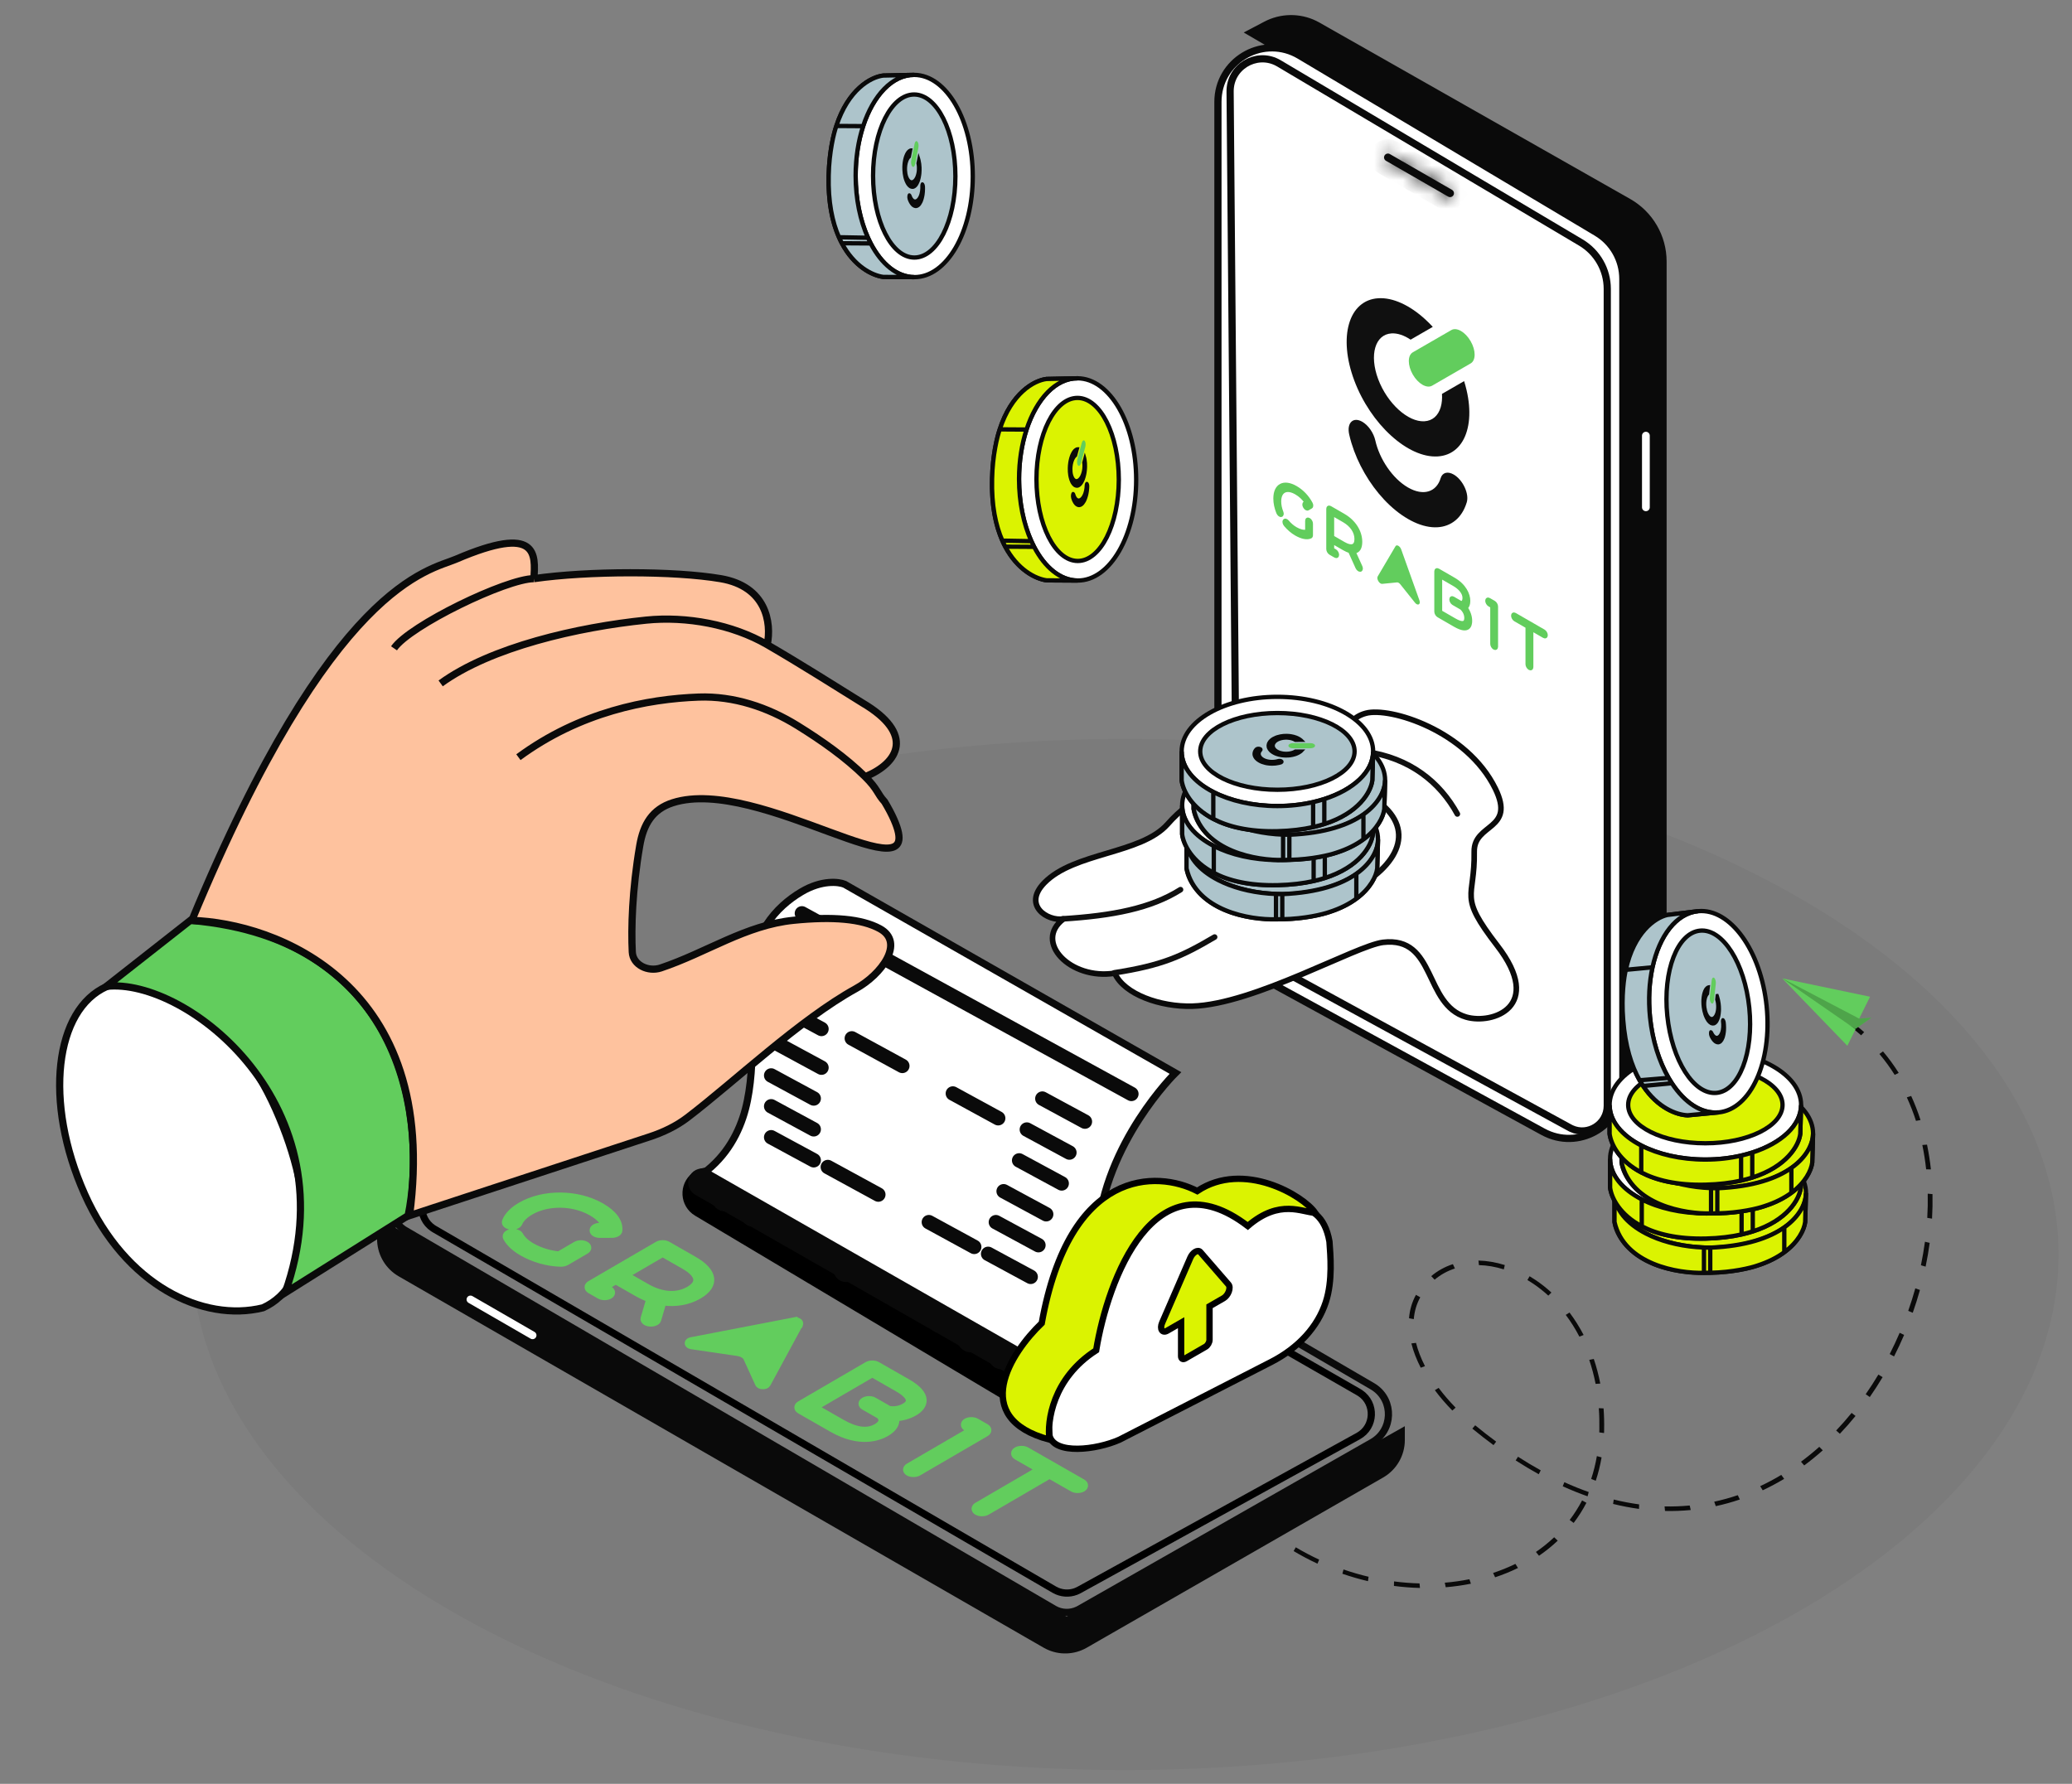 <svg width="144" height="124" viewBox="0 0 144 124" fill="none" xmlns="http://www.w3.org/2000/svg">
<rect x="0" y="0" width="144" height="124" fill="#808080" stroke="none"/>
<ellipse opacity="0.04" cx="78.204" cy="87.205" rx="64.86" ry="35.834" fill="black"/>
<path d="M88.09 1.954C89.08 1.43 90.257 1.414 91.256 1.9L91.453 2.004L113.049 14.266C114.457 15.066 115.327 16.56 115.327 18.179V75.849C115.327 77.021 114.742 78.109 113.777 78.756L113.579 78.879L113.215 79.089L113.339 78.229L113.345 78.193V20.557C113.345 18.724 112.432 17.021 110.928 16.002L110.619 15.808L87.467 2.282L88.09 1.954Z" fill="#0A0A0A" stroke="#0A0A0A"/>
<path d="M84.644 7.082C84.644 4.263 87.62 2.484 90.078 3.73L90.314 3.86L110.955 16.165C112.09 16.841 112.784 18.065 112.784 19.386V75.382C112.784 78.141 109.921 79.925 107.471 78.791L107.235 78.672L86.596 67.385C85.393 66.728 84.645 65.466 84.644 64.095V7.082Z" fill="white" stroke="#0A0A0A" stroke-width="0.5"/>
<path d="M85.49 6.361C85.476 4.663 87.264 3.582 88.746 4.329L88.889 4.407L109.866 16.858C111.004 17.534 111.702 18.759 111.702 20.082V76.866C111.702 78.153 110.366 78.986 109.223 78.457L109.113 78.402L87.926 66.832C86.807 66.221 86.08 65.087 85.984 63.827L85.974 63.573L85.49 6.361Z" fill="white" stroke="#0A0A0A" stroke-width="0.5"/>
<mask id="path-5-inside-1_411_74933" fill="white">
<path d="M96.224 10.809C96.299 10.679 96.464 10.635 96.593 10.71L100.912 13.198C101.041 13.273 101.085 13.438 101.011 13.567C100.936 13.696 100.771 13.741 100.642 13.666L96.323 11.177C96.194 11.103 96.15 10.938 96.224 10.809Z"/>
</mask>
<path d="M96.224 10.809C96.299 10.679 96.464 10.635 96.593 10.71L100.912 13.198C101.041 13.273 101.085 13.438 101.011 13.567C100.936 13.696 100.771 13.741 100.642 13.666L96.323 11.177C96.194 11.103 96.15 10.938 96.224 10.809Z" fill="#0A0A0A"/>
<path d="M96.593 10.71L96.094 11.576L100.412 14.065L100.912 13.198L101.411 12.332L97.093 9.843L96.593 10.71ZM100.642 13.666L101.141 12.8L96.823 10.311L96.323 11.177L95.824 12.043L100.142 14.532L100.642 13.666ZM96.323 11.177L96.823 10.311C97.172 10.513 97.292 10.959 97.091 11.308L96.224 10.809L95.358 10.309C95.007 10.917 95.216 11.693 95.824 12.043L96.323 11.177ZM101.011 13.567L100.144 13.068C100.346 12.719 100.792 12.599 101.141 12.8L100.642 13.666L100.142 14.532C100.75 14.883 101.526 14.674 101.877 14.066L101.011 13.567ZM100.912 13.198L100.412 14.065C100.062 13.863 99.943 13.417 100.144 13.068L101.011 13.567L101.877 14.066C102.228 13.459 102.019 12.682 101.411 12.332L100.912 13.198ZM96.593 10.71L97.093 9.843C96.485 9.493 95.709 9.702 95.358 10.309L96.224 10.809L97.091 11.308C96.889 11.657 96.443 11.777 96.094 11.576L96.593 10.71Z" fill="#0A0A0A" mask="url(#path-5-inside-1_411_74933)"/>
<path d="M114.386 30.014C114.535 30.014 114.656 30.135 114.656 30.284L114.656 35.265C114.656 35.414 114.535 35.535 114.386 35.535C114.237 35.535 114.116 35.414 114.116 35.265L114.116 30.284C114.116 30.135 114.237 30.014 114.386 30.014Z" fill="white"/>
<path d="M112.205 82.932C112.205 84.05 113.053 85.056 114.404 85.75C115.583 86.357 117.145 86.726 118.858 86.726C119.736 86.726 120.574 86.629 121.341 86.453C121.61 86.392 121.869 86.32 122.119 86.24C124.144 85.59 125.512 84.352 125.512 82.932C125.512 80.836 122.533 79.137 118.858 79.137C115.184 79.137 112.205 80.836 112.205 82.932Z" fill="#DBF301"/>
<path d="M112.205 82.932C112.205 80.836 115.184 79.137 118.858 79.137C122.533 79.137 125.512 80.836 125.512 82.932M112.205 82.932V84.942C112.303 85.673 112.897 86.83 114.404 87.62M112.205 82.932C112.205 84.05 113.053 85.056 114.404 85.75M125.512 82.932L125.455 84.942C125.348 85.768 124.502 87.215 122.119 87.977M125.512 82.932C125.512 84.352 124.144 85.59 122.119 86.24M122.119 87.977V86.24M122.119 87.977C121.876 88.054 121.617 88.125 121.341 88.187M122.119 86.24C121.869 86.32 121.61 86.392 121.341 86.453M121.341 86.453C120.574 86.629 119.736 86.726 118.858 86.726C117.145 86.726 115.583 86.357 114.404 85.75M121.341 86.453V88.187M121.341 88.187C120.63 88.347 119.807 88.45 118.858 88.473C116.867 88.522 115.425 88.155 114.404 87.62M114.404 85.75V87.62" stroke="#0A0A0A" stroke-width="0.3"/>
<path d="M125.512 82.935L125.509 83.025C125.475 83.644 125.086 84.553 124.005 85.317C122.991 86.033 121.369 86.623 118.858 86.729C118.712 86.729 118.566 86.727 118.422 86.721C117.052 86.671 115.795 86.384 114.775 85.931C114.648 85.874 114.524 85.815 114.404 85.753C113.053 85.059 112.205 84.053 112.205 82.935V84.945C112.872 87.905 116.628 88.535 118.422 88.48C118.565 88.481 118.71 88.48 118.858 88.476C120.429 88.446 121.686 88.133 122.119 87.98C122.905 87.728 123.524 87.402 124.005 87.049C124.98 86.33 125.383 85.498 125.455 84.945L125.509 83.025C125.511 82.994 125.512 82.964 125.512 82.935Z" fill="#DBF301"/>
<path d="M118.858 86.729C121.369 86.623 122.991 86.033 124.005 85.317M118.858 86.729V88.476M118.858 86.729C118.712 86.729 118.566 86.727 118.422 86.721M118.858 88.476C120.429 88.446 121.686 88.133 122.119 87.98C122.905 87.728 123.524 87.402 124.005 87.049M118.858 88.476C118.71 88.48 118.565 88.481 118.422 88.48M124.005 87.049C124.98 86.33 125.383 85.498 125.455 84.945L125.512 82.935C125.512 83.553 125.14 84.515 124.005 85.317M124.005 87.049V85.317M118.422 86.721C117.052 86.671 115.795 86.384 114.775 85.931C114.648 85.874 114.524 85.815 114.404 85.753C113.053 85.059 112.205 84.053 112.205 82.935V84.945C112.872 87.905 116.628 88.535 118.422 88.48M118.422 86.721V88.48" stroke="#0A0A0A" stroke-width="0.3"/>
<ellipse cx="5.364" cy="2.667" rx="5.364" ry="2.667" transform="matrix(-1 0 0 1 124.223 80.263)" fill="#DBF301" stroke="#0A0A0A" stroke-width="0.3"/>
<path d="M111.9 80.557C111.9 81.675 112.749 82.681 114.099 83.375C115.278 83.982 116.84 84.351 118.554 84.351C119.431 84.351 120.269 84.254 121.037 84.078C121.305 84.017 121.564 83.945 121.814 83.865C123.839 83.215 125.207 81.977 125.207 80.557C125.207 78.461 122.228 76.762 118.554 76.762C114.879 76.762 111.9 78.461 111.9 80.557Z" fill="white"/>
<path d="M111.9 80.557C111.9 78.461 114.879 76.762 118.554 76.762C122.228 76.762 125.207 78.461 125.207 80.557M111.9 80.557V82.567C111.998 83.298 112.592 84.455 114.099 85.245M111.9 80.557C111.9 81.675 112.749 82.681 114.099 83.375M125.207 80.557L125.15 82.567C125.044 83.393 124.198 84.84 121.814 85.602M125.207 80.557C125.207 81.977 123.839 83.215 121.814 83.865M121.814 85.602V83.865M121.814 85.602C121.571 85.679 121.312 85.75 121.037 85.812M121.814 83.865C121.564 83.945 121.305 84.017 121.037 84.078M121.037 84.078C120.269 84.254 119.431 84.351 118.554 84.351C116.84 84.351 115.278 83.982 114.099 83.375M121.037 84.078V85.812M121.037 85.812C120.326 85.972 119.503 86.075 118.554 86.098C116.562 86.147 115.121 85.78 114.099 85.245M114.099 83.375V85.245" stroke="#0A0A0A" stroke-width="0.3"/>
<path d="M125.207 80.554L125.204 80.679C125.126 82.047 123.78 83.231 121.814 83.863C121.564 83.943 121.305 84.014 121.037 84.076C120.269 84.252 119.431 84.349 118.554 84.349C116.84 84.349 115.278 83.98 114.099 83.373C112.749 82.678 111.9 81.673 111.9 80.554V82.564C111.998 83.296 112.592 84.452 114.099 85.242C115.121 85.778 116.562 86.144 118.554 86.096C119.503 86.073 120.326 85.969 121.037 85.809C121.312 85.747 121.571 85.677 121.814 85.599C124.198 84.837 125.044 83.39 125.15 82.564L125.204 80.679C125.206 80.638 125.207 80.596 125.207 80.554Z" fill="#DBF301"/>
<path d="M121.814 85.599C124.198 84.837 125.044 83.39 125.15 82.564L125.207 80.554C125.207 81.974 123.839 83.212 121.814 83.863M121.814 85.599V83.863M121.814 85.599C121.571 85.677 121.312 85.747 121.037 85.809M121.814 83.863C121.564 83.943 121.305 84.014 121.037 84.076M121.037 84.076C120.269 84.252 119.431 84.349 118.554 84.349C116.84 84.349 115.278 83.98 114.099 83.373M121.037 84.076V85.809M121.037 85.809C120.326 85.969 119.503 86.073 118.554 86.096C116.562 86.144 115.121 85.778 114.099 85.242M114.099 83.373C112.749 82.678 111.9 81.673 111.9 80.554V82.564C111.998 83.296 112.592 84.452 114.099 85.242M114.099 83.373V85.242" stroke="#0A0A0A" stroke-width="0.3"/>
<ellipse cx="5.364" cy="2.667" rx="5.364" ry="2.667" transform="matrix(-1 0 0 1 123.918 77.887)" fill="#DBF301" stroke="#0A0A0A" stroke-width="0.3"/>
<path d="M112.697 78.799C112.697 79.918 113.546 80.924 114.896 81.618C116.075 82.225 117.637 82.594 119.35 82.594C120.228 82.594 121.066 82.497 121.834 82.321C122.102 82.259 122.361 82.188 122.611 82.108C124.636 81.457 126.004 80.22 126.004 78.799C126.004 76.704 123.025 75.005 119.35 75.005C115.676 75.005 112.697 76.704 112.697 78.799Z" fill="#DBF301"/>
<path d="M112.697 78.799C112.697 76.704 115.676 75.005 119.35 75.005C123.025 75.005 126.004 76.704 126.004 78.799M112.697 78.799V80.809C112.795 81.541 113.389 82.698 114.896 83.487M112.697 78.799C112.697 79.918 113.546 80.924 114.896 81.618M126.004 78.799L125.947 80.809C125.841 81.635 124.994 83.083 122.611 83.844M126.004 78.799C126.004 80.22 124.636 81.457 122.611 82.108M122.611 83.844V82.108M122.611 83.844C122.368 83.922 122.109 83.993 121.834 84.055M122.611 82.108C122.361 82.188 122.102 82.259 121.834 82.321M121.834 82.321C121.066 82.497 120.228 82.594 119.35 82.594C117.637 82.594 116.075 82.225 114.896 81.618M121.834 82.321V84.055M121.834 84.055C121.123 84.215 120.3 84.318 119.35 84.341C117.359 84.39 115.918 84.023 114.896 83.487M114.896 81.618V83.487" stroke="#0A0A0A" stroke-width="0.3"/>
<path d="M126.004 78.804L126.001 78.895C125.967 79.514 125.578 80.422 124.497 81.187C123.483 81.903 121.861 82.493 119.35 82.599C119.204 82.599 119.059 82.596 118.914 82.591C117.545 82.54 116.288 82.253 115.268 81.801C115.14 81.744 115.016 81.685 114.896 81.623C113.546 80.928 112.697 79.923 112.697 78.804V80.814C113.364 83.775 117.12 84.405 118.914 84.35C119.057 84.351 119.202 84.349 119.35 84.346C120.921 84.316 122.178 84.002 122.611 83.849C123.397 83.598 124.016 83.272 124.497 82.918C125.472 82.2 125.876 81.368 125.947 80.814L126.001 78.895C126.003 78.864 126.004 78.834 126.004 78.804Z" fill="#DBF301"/>
<path d="M119.35 82.599C121.861 82.493 123.483 81.903 124.497 81.187M119.35 82.599V84.346M119.35 82.599C119.204 82.599 119.059 82.596 118.914 82.591M119.35 84.346C120.921 84.316 122.178 84.002 122.611 83.849C123.397 83.598 124.016 83.272 124.497 82.918M119.35 84.346C119.202 84.349 119.057 84.351 118.914 84.35M124.497 82.918C125.472 82.2 125.876 81.368 125.947 80.814L126.004 78.804C126.004 79.423 125.632 80.384 124.497 81.187M124.497 82.918V81.187M118.914 82.591C117.545 82.54 116.288 82.253 115.268 81.801C115.14 81.744 115.016 81.685 114.896 81.623C113.546 80.928 112.697 79.923 112.697 78.804V80.814C113.364 83.775 117.12 84.405 118.914 84.35M118.914 82.591V84.35" stroke="#0A0A0A" stroke-width="0.3"/>
<ellipse cx="5.364" cy="2.667" rx="5.364" ry="2.667" transform="matrix(-1 0 0 1 124.715 76.13)" fill="#DBF301" stroke="#0A0A0A" stroke-width="0.3"/>
<path d="M111.865 76.808C111.865 77.927 112.714 78.932 114.064 79.627C115.243 80.234 116.805 80.603 118.518 80.603C119.396 80.603 120.234 80.506 121.002 80.33C121.27 80.268 121.529 80.197 121.779 80.117C123.804 79.466 125.172 78.228 125.172 76.808C125.172 74.713 122.193 73.014 118.518 73.014C114.844 73.014 111.865 74.713 111.865 76.808Z" fill="white"/>
<path d="M111.865 76.808C111.865 74.713 114.844 73.014 118.518 73.014C122.193 73.014 125.172 74.713 125.172 76.808M111.865 76.808V78.818C111.963 79.55 112.557 80.706 114.064 81.496M111.865 76.808C111.865 77.927 112.714 78.932 114.064 79.627M125.172 76.808L125.115 78.818C125.009 79.644 124.162 81.091 121.779 81.853M125.172 76.808C125.172 78.228 123.804 79.466 121.779 80.117M121.779 81.853V80.117M121.779 81.853C121.536 81.931 121.277 82.001 121.002 82.063M121.779 80.117C121.529 80.197 121.27 80.268 121.002 80.33M121.002 80.33C120.234 80.506 119.396 80.603 118.518 80.603C116.805 80.603 115.243 80.234 114.064 79.627M121.002 80.33V82.063M121.002 82.063C120.291 82.223 119.468 82.327 118.518 82.35C116.527 82.398 115.086 82.032 114.064 81.496M114.064 79.627V81.496" stroke="#0A0A0A" stroke-width="0.3"/>
<path d="M125.172 76.811L125.168 76.936C125.091 78.304 123.744 79.489 121.779 80.12C121.529 80.2 121.27 80.271 121.002 80.333C120.234 80.509 119.396 80.606 118.518 80.606C116.805 80.606 115.243 80.237 114.064 79.63C112.714 78.936 111.865 77.93 111.865 76.811V78.822C111.963 79.553 112.557 80.71 114.064 81.499C115.086 82.035 116.527 82.402 118.518 82.353C119.468 82.33 120.291 82.227 121.002 82.067C121.277 82.005 121.536 81.934 121.779 81.856C124.162 81.095 125.009 79.647 125.115 78.822L125.168 76.936C125.171 76.895 125.172 76.853 125.172 76.811Z" fill="#DBF301"/>
<path d="M121.779 81.856C124.162 81.095 125.009 79.647 125.115 78.822L125.172 76.811C125.172 78.232 123.804 79.469 121.779 80.12M121.779 81.856V80.12M121.779 81.856C121.536 81.934 121.277 82.005 121.002 82.067M121.779 80.12C121.529 80.2 121.27 80.271 121.002 80.333M121.002 80.333C120.234 80.509 119.396 80.606 118.518 80.606C116.805 80.606 115.243 80.237 114.064 79.63M121.002 80.333V82.067M121.002 82.067C120.291 82.227 119.468 82.33 118.518 82.353C116.527 82.402 115.086 82.035 114.064 81.499M114.064 79.63C112.714 78.936 111.865 77.93 111.865 76.811V78.822C111.963 79.553 112.557 80.71 114.064 81.499M114.064 79.63V81.499" stroke="#0A0A0A" stroke-width="0.3"/>
<ellipse cx="5.364" cy="2.667" rx="5.364" ry="2.667" transform="matrix(-1 0 0 1 123.883 74.139)" fill="#DBF301" stroke="#0A0A0A" stroke-width="0.3"/>
<path d="M119.436 77.327C118.241 77.44 117.077 76.65 116.191 75.302C115.417 74.124 114.856 72.519 114.673 70.718C114.58 69.796 114.594 68.905 114.7 68.081C114.737 67.793 114.785 67.513 114.844 67.242C115.323 65.048 116.498 63.484 118.015 63.34C120.252 63.128 122.384 66.087 122.777 69.949C123.169 73.811 121.673 77.114 119.436 77.327Z" fill="white"/>
<path d="M119.436 77.327C121.673 77.114 123.169 73.811 122.777 69.949C122.384 66.087 120.252 63.128 118.015 63.34M119.436 77.327L117.289 77.531C116.498 77.502 115.199 76.995 114.195 75.491M119.436 77.327C118.241 77.44 117.077 76.65 116.191 75.302M118.015 63.34L115.875 63.604C115.004 63.8 113.549 64.836 112.99 67.418M118.015 63.34C116.498 63.484 115.323 65.048 114.844 67.242M112.99 67.418L114.844 67.242M112.99 67.418C112.933 67.681 112.886 67.96 112.849 68.257M114.844 67.242C114.785 67.513 114.737 67.793 114.7 68.081M114.7 68.081C114.594 68.905 114.58 69.796 114.673 70.718C114.856 72.519 115.417 74.124 116.191 75.302M114.7 68.081L112.849 68.257M112.849 68.257C112.754 69.02 112.731 69.895 112.808 70.896C112.969 72.993 113.514 74.471 114.195 75.491M116.191 75.302L114.195 75.491" stroke="#0A0A0A" stroke-width="0.3"/>
<path d="M118.016 63.338L117.883 63.355C116.431 63.575 115.31 65.11 114.845 67.24C114.618 68.284 114.548 69.471 114.674 70.716C114.839 72.334 115.308 73.793 115.963 74.927C116.037 75.055 116.113 75.18 116.192 75.3C117.078 76.648 118.242 77.438 119.436 77.325L117.29 77.529C116.499 77.5 115.2 76.993 114.196 75.489C114.113 75.364 114.031 75.232 113.952 75.093C113.387 74.098 112.95 72.734 112.809 70.894C112.673 69.24 112.874 67.886 112.991 67.416C113.55 64.834 115.005 63.798 115.876 63.602L117.883 63.355C117.927 63.348 117.971 63.343 118.016 63.338Z" fill="#ADC4CB"/>
<path d="M112.991 67.416C113.55 64.834 115.005 63.798 115.876 63.602L118.016 63.338C116.499 63.482 115.324 65.046 114.845 67.24M112.991 67.416L114.845 67.24M112.991 67.416C112.874 67.886 112.673 69.24 112.809 70.894C112.95 72.734 113.387 74.098 113.952 75.093M114.845 67.24C114.618 68.284 114.548 69.471 114.674 70.716C114.839 72.334 115.308 73.793 115.963 74.927M116.192 75.3C117.078 76.648 118.242 77.438 119.436 77.325L117.29 77.529C116.499 77.5 115.2 76.993 114.196 75.489M116.192 75.3L114.196 75.489M116.192 75.3C116.113 75.18 116.037 75.055 115.963 74.927M114.196 75.489C114.113 75.364 114.031 75.232 113.952 75.093M113.952 75.093L115.963 74.927" stroke="#0A0A0A" stroke-width="0.3"/>
<ellipse cx="5.667" cy="2.861" rx="5.667" ry="2.861" transform="matrix(0.101 0.995 -0.996 0.095 121 64.421)" fill="#ADC4CB" stroke="#0A0A0A" stroke-width="0.3"/>
<path d="M63.537 19.264C62.337 19.256 61.259 18.353 60.514 16.922C59.863 15.672 59.467 14.019 59.466 12.209C59.466 11.282 59.57 10.397 59.759 9.588C59.825 9.305 59.901 9.031 59.987 8.768C60.685 6.633 62.013 5.196 63.536 5.206C65.783 5.22 67.606 8.379 67.606 12.261C67.607 16.143 65.785 19.278 63.537 19.264Z" fill="white"/>
<path d="M63.537 19.264C65.785 19.278 67.607 16.143 67.606 12.261C67.606 8.379 65.783 5.22 63.536 5.206M63.537 19.264L61.381 19.25C60.597 19.142 59.356 18.507 58.509 16.909M63.537 19.264C62.337 19.256 61.259 18.353 60.514 16.922M63.536 5.206L61.38 5.252C60.494 5.359 58.942 6.243 58.125 8.756M63.536 5.206C62.013 5.196 60.685 6.633 59.987 8.768M58.125 8.756L59.987 8.768M58.125 8.756C58.042 9.012 57.966 9.285 57.9 9.576M59.987 8.768C59.901 9.031 59.825 9.305 59.759 9.588M59.759 9.588C59.57 10.397 59.466 11.282 59.466 12.209C59.467 14.019 59.863 15.672 60.514 16.922M59.759 9.588L57.9 9.576M57.9 9.576C57.728 10.326 57.617 11.195 57.593 12.197C57.541 14.301 57.934 15.826 58.509 16.909M60.514 16.922L58.509 16.909" stroke="#0A0A0A" stroke-width="0.3"/>
<path d="M63.535 5.206L63.401 5.208C61.934 5.281 60.664 6.695 59.987 8.768C59.655 9.784 59.466 10.957 59.466 12.209C59.466 13.835 59.786 15.334 60.322 16.528C60.383 16.663 60.447 16.794 60.513 16.922C61.258 18.353 62.337 19.256 63.536 19.264L61.381 19.25C60.596 19.142 59.356 18.507 58.508 16.909C58.438 16.776 58.37 16.637 58.306 16.491C57.844 15.444 57.547 14.043 57.592 12.197C57.624 10.538 57.96 9.212 58.125 8.756C58.941 6.243 60.494 5.359 61.379 5.252L63.401 5.208C63.446 5.206 63.49 5.205 63.535 5.206Z" fill="#ADC4CB"/>
<path d="M58.125 8.756C58.941 6.243 60.494 5.359 61.379 5.252L63.535 5.206C62.012 5.196 60.684 6.633 59.987 8.768M58.125 8.756L59.987 8.768M58.125 8.756C57.96 9.212 57.624 10.538 57.592 12.197C57.547 14.043 57.844 15.444 58.306 16.491M59.987 8.768C59.655 9.784 59.466 10.957 59.466 12.209C59.466 13.835 59.786 15.334 60.322 16.528M60.513 16.922C61.258 18.353 62.337 19.256 63.536 19.264L61.381 19.25C60.596 19.142 59.356 18.507 58.508 16.909M60.513 16.922L58.508 16.909M60.513 16.922C60.447 16.794 60.383 16.663 60.322 16.528M58.508 16.909C58.438 16.776 58.37 16.637 58.306 16.491M58.306 16.491L60.322 16.528" stroke="#0A0A0A" stroke-width="0.3"/>
<ellipse cx="5.667" cy="2.861" rx="5.667" ry="2.861" transform="matrix(9.90575e-05 1 -1 -0.006 66.398 6.586)" fill="#ADC4CB" stroke="#0A0A0A" stroke-width="0.3"/>
<path d="M74.892 40.355C73.693 40.347 72.614 39.444 71.869 38.013C71.218 36.763 70.822 35.11 70.822 33.3C70.822 32.373 70.926 31.488 71.115 30.678C71.181 30.395 71.257 30.122 71.343 29.859C72.04 27.724 73.368 26.287 74.891 26.297C77.139 26.311 78.961 29.469 78.962 33.352C78.962 37.234 77.14 40.369 74.892 40.355Z" fill="white"/>
<path d="M74.892 40.355C77.14 40.369 78.962 37.234 78.962 33.352C78.961 29.469 77.139 26.311 74.891 26.297M74.892 40.355L72.737 40.341C71.952 40.233 70.712 39.598 69.864 38M74.892 40.355C73.693 40.347 72.614 39.444 71.869 38.013M74.891 26.297L72.735 26.343C71.85 26.45 70.297 27.334 69.481 29.847M74.891 26.297C73.368 26.287 72.04 27.724 71.343 29.859M69.481 29.847L71.343 29.859M69.481 29.847C69.397 30.103 69.322 30.376 69.255 30.667M71.343 29.859C71.257 30.122 71.181 30.395 71.115 30.678M71.115 30.678C70.926 31.488 70.822 32.373 70.822 33.3C70.822 35.11 71.218 36.763 71.869 38.013M71.115 30.678L69.255 30.667M69.255 30.667C69.084 31.417 68.973 32.285 68.948 33.288C68.896 35.392 69.29 36.917 69.864 38M71.869 38.013L69.864 38" stroke="#0A0A0A" stroke-width="0.3"/>
<path d="M74.891 26.297L74.757 26.3C73.29 26.372 72.019 27.787 71.342 29.859C71.011 30.875 70.821 32.049 70.822 33.3C70.822 34.926 71.141 36.425 71.678 37.619C71.739 37.754 71.802 37.886 71.869 38.013C72.614 39.444 73.692 40.348 74.892 40.355L72.736 40.342C71.952 40.233 70.711 39.598 69.864 38C69.793 37.868 69.726 37.728 69.661 37.582C69.2 36.535 68.902 35.134 68.948 33.288C68.98 31.629 69.316 30.303 69.48 29.847C70.297 27.334 71.849 26.45 72.735 26.343L74.757 26.3C74.801 26.298 74.846 26.297 74.891 26.297Z" fill="#DBF301"/>
<path d="M69.48 29.847C70.297 27.334 71.849 26.45 72.735 26.343L74.891 26.297C73.368 26.287 72.04 27.724 71.342 29.859M69.48 29.847L71.342 29.859M69.48 29.847C69.316 30.303 68.98 31.629 68.948 33.288C68.902 35.134 69.2 36.535 69.661 37.582M71.342 29.859C71.011 30.875 70.821 32.049 70.822 33.3C70.822 34.926 71.141 36.425 71.678 37.619M71.869 38.013C72.614 39.444 73.692 40.348 74.892 40.355L72.736 40.342C71.952 40.233 70.711 39.598 69.864 38M71.869 38.013L69.864 38M71.869 38.013C71.802 37.886 71.739 37.754 71.678 37.619M69.864 38C69.793 37.868 69.726 37.728 69.661 37.582M69.661 37.582L71.678 37.619" stroke="#0A0A0A" stroke-width="0.3"/>
<ellipse cx="5.667" cy="2.861" rx="5.667" ry="2.861" transform="matrix(9.90575e-05 1 -1 -0.006 77.754 27.678)" fill="#DBF301" stroke="#0A0A0A" stroke-width="0.3"/>
<path d="M91.835 52.649C93.594 51.724 93.221 50.044 94.922 49.581C96.566 49.131 101.93 50.763 103.925 54.825C105.342 57.727 102.427 57.21 102.455 59.204C102.509 62.535 101.303 62.158 104.056 65.734C107.337 69.977 103.726 71.232 101.899 70.702C98.944 69.842 99.823 65.07 96.12 65.506C94.225 65.738 87.14 69.823 82.864 69.943C80.656 70.004 78.122 69.122 77.472 67.651C74.375 68.144 71.817 65.456 73.909 63.879C72.8 64.059 71.048 62.937 72.582 61.365C74.659 59.241 79.293 59.373 81.142 57.295C84.526 53.42 90.165 53.528 91.835 52.649Z" fill="white" stroke="#0A0A0A" stroke-width="0.389" stroke-miterlimit="10" stroke-linecap="round" stroke-linejoin="round"/>
<path d="M101.283 56.582C100.083 54.384 97.987 52.675 94.894 52.249" stroke="#101010" stroke-width="0.389" stroke-miterlimit="10" stroke-linecap="round" stroke-linejoin="round"/>
<path d="M84.413 65.139C82.098 66.5 80.769 67.103 77.445 67.624" stroke="#101010" stroke-width="0.389" stroke-miterlimit="10" stroke-linecap="round" stroke-linejoin="round"/>
<path d="M82.043 61.843C79.986 63.143 77.332 63.655 73.852 63.874" stroke="#101010" stroke-width="0.389" stroke-miterlimit="10" stroke-linecap="round" stroke-linejoin="round"/>
<path d="M95.535 60.873C98.043 58.859 98.04 56.23 93.415 54.484" stroke="#101010" stroke-width="0.389" stroke-miterlimit="10" stroke-linecap="round" stroke-linejoin="round"/>
<path d="M82.463 58.356C82.463 59.475 83.311 60.48 84.662 61.175C85.841 61.781 87.403 62.151 89.116 62.151C89.994 62.151 90.832 62.054 91.599 61.878C91.867 61.816 92.127 61.745 92.376 61.665C94.402 61.014 95.769 59.776 95.769 58.356C95.769 56.26 92.791 54.562 89.116 54.562C85.441 54.562 82.463 56.26 82.463 58.356Z" fill="#ADC4CB"/>
<path d="M82.463 58.356C82.463 56.26 85.441 54.562 89.116 54.562C92.791 54.562 95.769 56.26 95.769 58.356M82.463 58.356V60.366C82.561 61.097 83.154 62.254 84.662 63.044M82.463 58.356C82.463 59.475 83.311 60.48 84.662 61.175M95.769 58.356L95.713 60.366C95.606 61.192 94.76 62.639 92.376 63.401M95.769 58.356C95.769 59.776 94.402 61.014 92.376 61.665M92.376 63.401V61.665M92.376 63.401C92.134 63.479 91.875 63.549 91.599 63.611M92.376 61.665C92.127 61.745 91.867 61.816 91.599 61.878M91.599 61.878C90.832 62.054 89.994 62.151 89.116 62.151C87.403 62.151 85.841 61.781 84.662 61.175M91.599 61.878V63.611M91.599 63.611C90.888 63.771 90.065 63.875 89.116 63.898C87.125 63.946 85.683 63.579 84.662 63.044M84.662 61.175V63.044" stroke="#0A0A0A" stroke-width="0.3"/>
<path d="M95.769 58.359L95.767 58.449C95.733 59.069 95.344 59.977 94.262 60.741C93.249 61.458 91.626 62.047 89.116 62.154C88.97 62.154 88.824 62.151 88.68 62.145C87.31 62.095 86.053 61.808 85.033 61.355C84.906 61.299 84.781 61.239 84.662 61.178C83.311 60.483 82.463 59.477 82.463 58.359V60.369C83.13 63.329 86.886 63.959 88.68 63.904C88.822 63.905 88.968 63.904 89.116 63.901C90.687 63.871 91.944 63.557 92.376 63.404C93.163 63.152 93.782 62.827 94.262 62.473C95.238 61.755 95.641 60.922 95.713 60.369L95.767 58.449C95.769 58.419 95.769 58.388 95.769 58.359Z" fill="#ADC4CB"/>
<path d="M89.116 62.154C91.626 62.047 93.249 61.458 94.262 60.741M89.116 62.154V63.901M89.116 62.154C88.97 62.154 88.824 62.151 88.68 62.145M89.116 63.901C90.687 63.871 91.944 63.557 92.376 63.404C93.163 63.152 93.782 62.827 94.262 62.473M89.116 63.901C88.968 63.904 88.822 63.905 88.68 63.904M94.262 62.473C95.238 61.755 95.641 60.922 95.713 60.369L95.769 58.359C95.769 58.978 95.398 59.939 94.262 60.741M94.262 62.473V60.741M88.68 62.145C87.31 62.095 86.053 61.808 85.033 61.355C84.906 61.299 84.781 61.239 84.662 61.178C83.311 60.483 82.463 59.477 82.463 58.359V60.369C83.13 63.329 86.886 63.959 88.68 63.904M88.68 62.145V63.904" stroke="#0A0A0A" stroke-width="0.3"/>
<ellipse cx="5.364" cy="2.667" rx="5.364" ry="2.667" transform="matrix(-1 0 0 1 94.481 55.687)" fill="#ADC4CB" stroke="#0A0A0A" stroke-width="0.3"/>
<path d="M82.158 55.986C82.158 57.105 83.007 58.11 84.357 58.805C85.536 59.411 87.098 59.781 88.811 59.781C89.689 59.781 90.527 59.684 91.295 59.508C91.563 59.446 91.822 59.375 92.072 59.294C94.097 58.644 95.465 57.406 95.465 55.986C95.465 53.89 92.486 52.191 88.811 52.191C85.137 52.191 82.158 53.89 82.158 55.986Z" fill="white"/>
<path d="M82.158 55.986C82.158 53.89 85.137 52.191 88.811 52.191C92.486 52.191 95.465 53.89 95.465 55.986M82.158 55.986V57.996C82.256 58.727 82.85 59.884 84.357 60.674M82.158 55.986C82.158 57.105 83.007 58.11 84.357 58.805M95.465 55.986L95.408 57.996C95.302 58.822 94.455 60.269 92.072 61.031M95.465 55.986C95.465 57.406 94.097 58.644 92.072 59.294M92.072 61.031V59.294M92.072 61.031C91.829 61.108 91.57 61.179 91.295 61.241M92.072 59.294C91.822 59.375 91.563 59.446 91.295 59.508M91.295 59.508C90.527 59.684 89.689 59.781 88.811 59.781C87.098 59.781 85.536 59.411 84.357 58.805M91.295 59.508V61.241M91.295 61.241C90.584 61.401 89.761 61.504 88.811 61.528C86.82 61.576 85.379 61.209 84.357 60.674M84.357 58.805V60.674" stroke="#0A0A0A" stroke-width="0.3"/>
<path d="M95.465 55.989L95.461 56.114C95.384 57.482 94.037 58.666 92.072 59.298C91.822 59.378 91.563 59.449 91.295 59.511C90.527 59.687 89.689 59.784 88.811 59.784C87.098 59.784 85.536 59.414 84.357 58.808C83.007 58.113 82.158 57.108 82.158 55.989V57.999C82.256 58.731 82.85 59.887 84.357 60.677C85.379 61.213 86.82 61.579 88.811 61.531C89.761 61.508 90.584 61.404 91.295 61.244C91.57 61.182 91.829 61.112 92.072 61.034C94.455 60.272 95.302 58.825 95.408 57.999L95.461 56.114C95.464 56.073 95.465 56.031 95.465 55.989Z" fill="#ADC4CB"/>
<path d="M92.072 61.034C94.455 60.272 95.302 58.825 95.408 57.999L95.465 55.989C95.465 57.409 94.097 58.647 92.072 59.298M92.072 61.034V59.298M92.072 61.034C91.829 61.112 91.57 61.182 91.295 61.244M92.072 59.298C91.822 59.378 91.563 59.449 91.295 59.511M91.295 59.511C90.527 59.687 89.689 59.784 88.811 59.784C87.098 59.784 85.536 59.414 84.357 58.808M91.295 59.511V61.244M91.295 61.244C90.584 61.404 89.761 61.508 88.811 61.531C86.82 61.579 85.379 61.213 84.357 60.677M84.357 58.808C83.007 58.113 82.158 57.108 82.158 55.989V57.999C82.256 58.731 82.85 59.887 84.357 60.677M84.357 58.808V60.677" stroke="#0A0A0A" stroke-width="0.3"/>
<ellipse cx="5.364" cy="2.667" rx="5.364" ry="2.667" transform="matrix(-1 0 0 1 94.176 53.317)" fill="#ADC4CB" stroke="#0A0A0A" stroke-width="0.3"/>
<path d="M82.955 54.228C82.955 55.347 83.803 56.352 85.154 57.047C86.333 57.654 87.895 58.023 89.608 58.023C90.486 58.023 91.324 57.926 92.091 57.75C92.36 57.688 92.619 57.617 92.869 57.537C94.894 56.886 96.262 55.648 96.262 54.228C96.262 52.133 93.283 50.434 89.608 50.434C85.934 50.434 82.955 52.133 82.955 54.228Z" fill="#ADC4CB"/>
<path d="M82.955 54.228C82.955 52.133 85.934 50.434 89.608 50.434C93.283 50.434 96.262 52.133 96.262 54.228M82.955 54.228V56.238C83.053 56.97 83.647 58.126 85.154 58.916M82.955 54.228C82.955 55.347 83.803 56.352 85.154 57.047M96.262 54.228L96.205 56.238C96.098 57.064 95.252 58.511 92.869 59.273M96.262 54.228C96.262 55.648 94.894 56.886 92.869 57.537M92.869 59.273V57.537M92.869 59.273C92.626 59.351 92.367 59.421 92.091 59.483M92.869 57.537C92.619 57.617 92.36 57.688 92.091 57.75M92.091 57.75C91.324 57.926 90.486 58.023 89.608 58.023C87.895 58.023 86.333 57.654 85.154 57.047M92.091 57.75V59.483M92.091 59.483C91.38 59.643 90.558 59.747 89.608 59.77C87.617 59.818 86.175 59.452 85.154 58.916M85.154 57.047V58.916" stroke="#0A0A0A" stroke-width="0.3"/>
<path d="M96.262 54.232L96.259 54.322C96.225 54.942 95.836 55.85 94.755 56.614C93.741 57.331 92.119 57.92 89.608 58.026C89.462 58.026 89.316 58.024 89.172 58.019C87.802 57.968 86.545 57.681 85.525 57.228C85.398 57.172 85.274 57.112 85.154 57.051C83.803 56.356 82.955 55.35 82.955 54.232V56.242C83.622 59.203 87.378 59.833 89.172 59.778C89.315 59.779 89.46 59.777 89.608 59.773C91.179 59.744 92.436 59.43 92.869 59.277C93.655 59.026 94.274 58.7 94.755 58.346C95.73 57.628 96.133 56.795 96.205 56.242L96.259 54.322C96.261 54.291 96.262 54.261 96.262 54.232Z" fill="#ADC4CB"/>
<path d="M89.608 58.026C92.119 57.92 93.741 57.331 94.755 56.614M89.608 58.026V59.773M89.608 58.026C89.462 58.026 89.316 58.024 89.172 58.019M89.608 59.773C91.179 59.744 92.436 59.43 92.869 59.277C93.655 59.026 94.274 58.7 94.755 58.346M89.608 59.773C89.46 59.777 89.315 59.779 89.172 59.778M94.755 58.346C95.73 57.628 96.133 56.795 96.205 56.242L96.262 54.232C96.262 54.851 95.89 55.812 94.755 56.614M94.755 58.346V56.614M89.172 58.019C87.802 57.968 86.545 57.681 85.525 57.228C85.398 57.172 85.274 57.112 85.154 57.051C83.803 56.356 82.955 55.35 82.955 54.232V56.242C83.622 59.203 87.378 59.833 89.172 59.778M89.172 58.019V59.778" stroke="#0A0A0A" stroke-width="0.3"/>
<ellipse cx="5.364" cy="2.667" rx="5.364" ry="2.667" transform="matrix(-1 0 0 1 94.973 51.559)" fill="#ADC4CB" stroke="#0A0A0A" stroke-width="0.3"/>
<path d="M82.123 52.234C82.123 53.353 82.971 54.359 84.322 55.053C85.501 55.66 87.063 56.029 88.776 56.029C89.654 56.029 90.492 55.932 91.259 55.756C91.528 55.694 91.787 55.623 92.037 55.543C94.062 54.892 95.43 53.655 95.43 52.234C95.43 50.139 92.451 48.44 88.776 48.44C85.102 48.44 82.123 50.139 82.123 52.234Z" fill="white"/>
<path d="M82.123 52.234C82.123 50.139 85.102 48.44 88.776 48.44C92.451 48.44 95.43 50.139 95.43 52.234M82.123 52.234V54.245C82.221 54.976 82.814 56.133 84.322 56.922M82.123 52.234C82.123 53.353 82.971 54.359 84.322 55.053M95.43 52.234L95.373 54.245C95.266 55.07 94.42 56.518 92.037 57.279M95.43 52.234C95.43 53.655 94.062 54.892 92.037 55.543M92.037 57.279V55.543M92.037 57.279C91.794 57.357 91.535 57.428 91.259 57.49M92.037 55.543C91.787 55.623 91.528 55.694 91.259 55.756M91.259 55.756C90.492 55.932 89.654 56.029 88.776 56.029C87.063 56.029 85.501 55.66 84.322 55.053M91.259 55.756V57.49M91.259 57.49C90.548 57.65 89.725 57.753 88.776 57.776C86.785 57.825 85.343 57.458 84.322 56.922M84.322 55.053V56.922" stroke="#0A0A0A" stroke-width="0.3"/>
<path d="M95.43 52.237L95.426 52.362C95.349 53.73 94.002 54.914 92.037 55.546C91.787 55.626 91.528 55.697 91.259 55.759C90.492 55.935 89.654 56.032 88.776 56.032C87.063 56.032 85.501 55.663 84.322 55.056C82.971 54.361 82.123 53.356 82.123 52.237V54.247C82.221 54.979 82.814 56.135 84.322 56.925C85.343 57.461 86.785 57.828 88.776 57.779C89.725 57.756 90.548 57.652 91.259 57.492C91.535 57.43 91.794 57.36 92.037 57.282C94.42 56.52 95.266 55.073 95.373 54.247L95.426 52.362C95.428 52.321 95.43 52.279 95.43 52.237Z" fill="#ADC4CB"/>
<path d="M92.037 57.282C94.42 56.52 95.266 55.073 95.373 54.247L95.43 52.237C95.43 53.657 94.062 54.895 92.037 55.546M92.037 57.282V55.546M92.037 57.282C91.794 57.36 91.535 57.43 91.259 57.492M92.037 55.546C91.787 55.626 91.528 55.697 91.259 55.759M91.259 55.759C90.492 55.935 89.654 56.032 88.776 56.032C87.063 56.032 85.501 55.663 84.322 55.056M91.259 55.759V57.492M91.259 57.492C90.548 57.652 89.725 57.756 88.776 57.779C86.785 57.828 85.343 57.461 84.322 56.925M84.322 55.056C82.971 54.361 82.123 53.356 82.123 52.237V54.247C82.221 54.979 82.814 56.135 84.322 56.925M84.322 55.056V56.925" stroke="#0A0A0A" stroke-width="0.3"/>
<ellipse cx="5.364" cy="2.667" rx="5.364" ry="2.667" transform="matrix(-1 0 0 1 94.141 49.565)" fill="#ADC4CB" stroke="#0A0A0A" stroke-width="0.3"/>
<path d="M90.19 51.263C90.286 51.308 90.37 51.36 90.44 51.419L90.505 51.48C90.506 51.481 90.506 51.482 90.507 51.483L90.018 51.484C89.943 51.439 89.855 51.401 89.754 51.374L89.63 51.348C89.222 51.28 88.797 51.391 88.607 51.6L88.541 51.696C88.424 51.931 88.615 52.177 88.977 52.287L89.143 52.325C89.312 52.353 89.488 52.351 89.652 52.321L89.812 52.281C89.89 52.257 89.957 52.224 90.017 52.188H90.507C90.49 52.206 90.474 52.224 90.455 52.241L90.38 52.3C90.302 52.356 90.211 52.405 90.109 52.445L90.004 52.482C89.895 52.517 89.78 52.541 89.66 52.557L89.538 52.568C89.411 52.577 89.283 52.575 89.157 52.562L89.032 52.545C88.908 52.524 88.792 52.493 88.686 52.453L88.582 52.409C88.486 52.364 88.402 52.312 88.333 52.253L88.269 52.193C88.209 52.13 88.165 52.063 88.138 51.994L88.118 51.923C88.103 51.85 88.108 51.776 88.131 51.704L88.16 51.632C88.195 51.56 88.249 51.493 88.319 51.432L88.395 51.372L88.476 51.319C88.534 51.285 88.596 51.255 88.665 51.228L88.769 51.191C88.915 51.145 89.072 51.115 89.236 51.104V51.103C89.363 51.094 89.491 51.097 89.616 51.11L89.741 51.128C89.865 51.149 89.981 51.179 90.088 51.22L90.19 51.263Z" fill="#0A0A0A" stroke="#0A0A0A" stroke-width="0.179"/>
<path d="M89.064 52.87C89.146 52.918 89.139 52.993 89.057 53.036L89.017 53.052L88.89 53.086C88.737 53.122 88.576 53.14 88.41 53.14C88.286 53.14 88.164 53.13 88.046 53.11L87.93 53.086C87.771 53.049 87.629 52.995 87.507 52.924C87.415 52.872 87.339 52.812 87.28 52.748L87.227 52.681C87.165 52.592 87.133 52.499 87.133 52.403C87.133 52.331 87.15 52.261 87.185 52.193L87.227 52.126L87.286 52.053C87.349 51.985 87.507 51.972 87.601 52.026C87.648 52.053 87.668 52.091 87.657 52.127L87.637 52.161C87.456 52.353 87.506 52.599 87.787 52.762C88.034 52.905 88.392 52.944 88.701 52.882L88.83 52.85C88.906 52.826 89.001 52.834 89.064 52.87Z" fill="#0A0A0A" stroke="#0A0A0A" stroke-width="0.179"/>
<path d="M91.085 51.659L90.743 51.659L90.096 51.659L89.852 51.659C89.682 51.659 89.544 51.738 89.544 51.837C89.544 51.935 89.682 52.015 89.852 52.015L91.085 52.015C91.17 52.015 91.247 51.995 91.303 51.962C91.359 51.93 91.394 51.886 91.394 51.837C91.394 51.738 91.255 51.659 91.085 51.659Z" fill="#62CD5D"/>
<path d="M50.425 71.505C49.913 71.211 49.289 71.196 48.767 71.459L48.664 71.515L30.181 82.42C29.065 83.078 29.035 84.664 30.085 85.374L30.19 85.439L73.272 110.504C73.738 110.774 74.298 110.814 74.791 110.621L74.998 110.523L94.4 99.825C95.558 99.187 95.608 97.561 94.534 96.842L94.427 96.775L50.425 71.505Z" stroke="black" stroke-width="0.5"/>
<mask id="path-72-inside-2_411_74933" fill="white">
<path d="M42.965 76.279C42.929 76.106 42.731 76.022 42.582 76.116L39.134 78.29C39.044 78.346 38.999 78.451 39.021 78.555C39.057 78.728 39.254 78.812 39.403 78.718L42.852 76.544C42.941 76.488 42.986 76.382 42.965 76.279Z"/>
</mask>
<path d="M42.965 76.279C42.929 76.106 42.731 76.022 42.582 76.116L39.134 78.29C39.044 78.346 38.999 78.451 39.021 78.555C39.057 78.728 39.254 78.812 39.403 78.718L42.852 76.544C42.941 76.488 42.986 76.382 42.965 76.279Z" fill="#0A0A0A"/>
<path d="M39.403 78.718L38.87 77.872L39.403 78.718ZM42.582 76.116L43.115 76.962L39.667 79.136L39.134 78.29L38.6 77.444L42.049 75.27L42.582 76.116ZM39.403 78.718L38.87 77.872L42.318 75.698L42.852 76.544L43.385 77.39L39.937 79.564L39.403 78.718ZM42.852 76.544L42.318 75.698C42.055 75.864 41.922 76.176 41.985 76.481L42.965 76.279L43.944 76.077C44.05 76.588 43.827 77.112 43.385 77.39L42.852 76.544ZM39.021 78.555L40 78.352C39.895 77.842 39.311 77.594 38.87 77.872L39.403 78.718L39.937 79.564C39.197 80.03 38.219 79.614 38.041 78.757L39.021 78.555ZM39.134 78.29L39.667 79.136C39.931 78.97 40.063 78.657 40 78.352L39.021 78.555L38.041 78.757C37.936 78.246 38.158 77.722 38.6 77.444L39.134 78.29ZM42.582 76.116L42.049 75.27C42.789 74.804 43.767 75.22 43.944 76.077L42.965 76.279L41.985 76.481C42.091 76.992 42.674 77.24 43.115 76.962L42.582 76.116Z" fill="#0A0A0A" mask="url(#path-72-inside-2_411_74933)"/>
<path d="M50.565 70.248C50.051 69.948 49.422 69.932 48.895 70.198L48.792 70.254L28.14 82.502C27.028 83.162 26.999 84.744 28.046 85.454L28.15 85.519L73.257 111.847C73.762 112.142 74.379 112.164 74.901 111.911L75.005 111.857L95.359 100.263C96.819 99.432 96.875 97.371 95.515 96.45L95.379 96.364L50.565 70.248Z" stroke="#0A0A0A" stroke-width="0.5"/>
<path d="M26.706 86.122C26.706 86.96 27.125 87.739 27.816 88.201L27.958 88.289L72.783 114.105C73.506 114.521 74.386 114.548 75.129 114.184L75.276 114.106L95.878 102.273C96.654 101.827 97.133 101 97.133 100.105V99.996L74.372 112.808L74.123 112.949L73.876 112.805L26.706 85.483V86.122Z" fill="#0A0A0A" stroke="#0A0A0A"/>
<path d="M74.719 98.941C75.73 98.165 75.64 96.614 74.545 95.961L50.158 81.411C49.523 81.032 48.722 81.079 48.136 81.528C47.125 82.304 47.215 83.856 48.31 84.508L72.697 99.059C73.332 99.437 74.133 99.391 74.719 98.941Z" fill="black"/>
<path d="M76.385 90.502C77.002 95.081 74.911 96.857 74.086 97.148C73.647 97.334 73.377 97.23 73.218 97.005L73.207 96.99C72.873 96.518 72.483 95.969 71.91 96.016L71.566 96.044C71.209 96.074 70.903 95.791 70.903 95.433C70.903 95.051 70.557 94.762 70.181 94.829L69.679 94.92C69.303 94.987 68.958 94.698 68.958 94.316C68.958 93.958 68.651 93.675 68.294 93.705L67.567 93.765C67.158 93.799 66.795 93.504 66.744 93.097C66.695 92.713 66.369 92.426 65.983 92.426H65.385C65.014 92.426 64.714 92.126 64.714 91.755C64.714 91.363 64.379 91.055 63.988 91.087L63.318 91.142C62.927 91.174 62.592 90.866 62.592 90.473C62.592 90.103 62.291 89.803 61.921 89.803H60.796C60.518 89.803 60.293 89.577 60.293 89.299C60.293 89.005 60.042 88.774 59.749 88.798L58.863 88.871C58.49 88.902 58.171 88.608 58.171 88.234C58.171 87.856 57.845 87.561 57.469 87.598L57.19 87.626C56.74 87.671 56.328 87.373 56.23 86.933L56.225 86.913C56.124 86.465 55.707 86.161 55.249 86.202L54.823 86.24C54.409 86.277 54.029 86.008 53.927 85.605C53.825 85.202 53.446 84.933 53.032 84.97L52.421 85.025C52.076 85.056 51.767 84.812 51.717 84.468C51.667 84.125 51.358 83.88 51.013 83.912L50.473 83.96C50.049 83.998 49.683 83.664 49.683 83.238C49.683 82.887 49.432 82.587 49.087 82.525L48.311 82.385C48.124 82.352 48.083 82.094 48.245 81.995C50.052 80.889 51.069 79.353 51.629 77.687C52.641 74.674 52.159 70.364 52.159 68.29C52.159 64.968 53.927 63.044 55.696 61.994C57.11 61.155 58.289 61.295 58.702 61.47L68.604 67.12L81.689 74.587C81.689 74.587 76.766 79.419 76.275 85.783C76.154 87.347 76.175 88.95 76.385 90.502Z" fill="white" stroke="#0A0A0A" stroke-width="0.5"/>
<rect x="0.178" y="0.665" width="30.279" height="0.979" rx="0.489" transform="matrix(0.868 0.496 -0.504 0.864 48.8 80.872)" fill="#0A0A0A" stroke="#0A0A0A" stroke-width="0.979"/>
<path d="M54.672 67.249L57.63 68.85" stroke="#0A0A0A" stroke-linecap="round"/>
<path d="M54.133 72.617L57.091 74.218" stroke="#0A0A0A" stroke-linecap="round"/>
<path d="M53.594 76.902L56.552 78.503" stroke="#0A0A0A" stroke-linecap="round"/>
<path d="M72.441 76.367L75.399 77.968" stroke="#0A0A0A" stroke-linecap="round"/>
<path d="M70.828 80.664L73.786 82.265" stroke="#0A0A0A" stroke-linecap="round"/>
<path d="M69.211 84.957L72.169 86.558" stroke="#0A0A0A" stroke-linecap="round"/>
<path d="M54.133 69.927L57.091 71.527" stroke="#0A0A0A" stroke-linecap="round"/>
<path d="M53.594 74.759L56.552 76.36" stroke="#0A0A0A" stroke-linecap="round"/>
<path d="M53.594 79.055L56.552 80.655" stroke="#0A0A0A" stroke-linecap="round"/>
<path d="M59.199 72.18L69.373 77.733" stroke="#0A0A0A" stroke-linecap="round" stroke-dasharray="4 4"/>
<path d="M57.531 81.124L67.706 86.676" stroke="#0A0A0A" stroke-linecap="round" stroke-dasharray="4 4"/>
<path d="M71.363 78.519L74.321 80.119" stroke="#0A0A0A" stroke-linecap="round"/>
<path d="M69.75 82.808L72.708 84.408" stroke="#0A0A0A" stroke-linecap="round"/>
<path d="M68.672 87.159L71.63 88.759" stroke="#0A0A0A" stroke-linecap="round"/>
<path d="M55.73 63.49L78.629 76.043" stroke="#0A0A0A" stroke-linecap="round"/>
<path d="M18.274 90.911C20.041 90.115 20.985 88.304 21.124 85.843C21.264 83.374 20.586 80.297 19.157 77.091C17.733 73.896 15.688 71.353 13.545 69.821C11.396 68.284 9.191 67.789 7.409 68.582C5.627 69.375 4.521 71.345 4.226 73.969C3.932 76.587 4.456 79.807 5.88 83.002C8.717 89.37 14.126 91.934 18.274 90.911Z" fill="white" stroke="#0A0A0A" stroke-width="0.5"/>
<path d="M28.365 84.499L19.818 89.869C24.411 76.908 12.973 67.938 7.39 68.567L13.234 63.977C28.365 65.273 29.626 78.289 28.365 84.499Z" fill="#62CD5D" stroke="#0A0A0A" stroke-width="0.5"/>
<path d="M45.143 79.026L28.463 84.501C30.625 68.299 19.097 64.159 13.333 63.979C23.06 40.486 29.814 39.677 31.706 38.866C37.436 36.41 37.2 38.552 37.109 40.223C40.892 39.683 46.836 39.675 50.078 40.224C53.248 40.76 53.637 43.284 53.321 44.814C55.676 46.179 58.081 47.709 59.941 48.864C63.588 51.016 62.471 53.03 60.129 53.995C61.009 54.865 60.949 55.153 61.48 55.736C61.754 56.193 61.97 56.606 62.133 56.977C64.662 62.745 52.761 53.886 46.76 55.8C45.329 56.257 44.715 57.304 44.461 58.785C43.931 61.876 43.861 64.546 43.942 66.178C43.987 67.088 45.055 67.577 45.919 67.288C49.104 66.223 51.821 64.305 55.163 63.972C57.89 63.7 59.882 63.867 61.144 64.555C62.918 65.523 61.251 67.748 59.481 68.723C55.578 70.875 51.002 75.225 47.78 77.684C46.991 78.287 46.087 78.716 45.143 79.026Z" fill="#FEC29E"/>
<path d="M36.029 52.636C40.306 49.484 45 48.585 48.556 48.457C50.989 48.37 53.358 49.161 55.429 50.444C57.095 51.477 58.776 52.657 60.129 53.995M60.129 53.995C61.009 54.865 60.949 55.153 61.48 55.736C61.754 56.193 61.97 56.606 62.133 56.977C64.662 62.745 52.761 53.886 46.76 55.8V55.8C45.329 56.257 44.715 57.304 44.461 58.785C43.931 61.876 43.861 64.546 43.942 66.178C43.987 67.088 45.055 67.577 45.919 67.288V67.288C49.104 66.223 51.821 64.305 55.163 63.972C57.89 63.7 59.882 63.867 61.144 64.555C62.918 65.523 61.251 67.748 59.481 68.723C55.578 70.875 51.002 75.225 47.78 77.684C46.991 78.287 46.087 78.716 45.143 79.026L28.463 84.501C30.625 68.299 19.097 64.159 13.333 63.979C23.06 40.486 29.814 39.677 31.706 38.866C37.436 36.41 37.2 38.552 37.109 40.223M60.129 53.995C62.471 53.03 63.588 51.016 59.941 48.864C58.081 47.709 55.676 46.179 53.321 44.814M30.625 47.506C34.115 44.969 40.177 43.591 44.9 43.108C47.7 42.822 50.886 43.402 53.321 44.814V44.814M53.321 44.814C53.637 43.284 53.248 40.76 50.078 40.224C46.836 39.675 40.892 39.683 37.109 40.223M27.383 45.067C28.473 43.478 35.182 40.233 37.109 40.223" stroke="#0A0A0A" stroke-width="0.5"/>
<path d="M32.463 90.196C32.537 90.067 32.702 90.023 32.832 90.097L37.148 92.588C37.278 92.663 37.322 92.828 37.247 92.957C37.173 93.086 37.008 93.131 36.878 93.056L32.561 90.565C32.432 90.49 32.388 90.325 32.463 90.196Z" fill="white"/>
<path d="M101.921 27.105C101.873 26.903 101.817 26.699 101.753 26.493L100.215 27.381C100.236 27.716 100.208 28.028 100.128 28.302C99.952 28.902 99.551 29.251 98.997 29.284C97.854 29.353 96.411 28.038 95.78 26.355C95.15 24.671 95.566 23.245 96.709 23.176C97.129 23.151 97.59 23.313 98.035 23.611L99.575 22.722C99.401 22.532 99.221 22.353 99.035 22.184C98.504 21.7 97.956 21.328 97.408 21.078C96.84 20.818 96.297 20.702 95.793 20.732C95.29 20.762 94.856 20.937 94.502 21.252C94.162 21.556 93.911 21.976 93.758 22.501C93.604 23.026 93.556 23.63 93.613 24.296C93.672 24.986 93.844 25.712 94.121 26.454C94.399 27.196 94.768 27.91 95.217 28.577C95.65 29.221 96.139 29.792 96.671 30.276C97.202 30.76 97.75 31.133 98.298 31.383C98.866 31.642 99.409 31.758 99.913 31.728C100.416 31.698 100.85 31.523 101.203 31.209C101.544 30.905 101.795 30.485 101.948 29.96C102.101 29.435 102.15 28.831 102.093 28.164C102.063 27.819 102.006 27.465 101.921 27.105Z" fill="#101010"/>
<path d="M101.029 32.986C100.611 32.745 100.241 32.846 100.122 33.24C99.831 34.202 98.923 34.505 97.852 33.886C96.78 33.267 95.873 31.917 95.582 30.619C95.463 30.088 95.093 29.559 94.675 29.318C94.039 28.951 93.585 29.396 93.767 30.204C93.811 30.401 93.864 30.6 93.925 30.801C94.139 31.511 94.447 32.215 94.838 32.892C95.229 33.57 95.685 34.188 96.192 34.729C96.719 35.289 97.277 35.742 97.852 36.074C98.427 36.406 98.985 36.598 99.511 36.645C100.019 36.69 100.474 36.598 100.866 36.372C101.257 36.147 101.564 35.798 101.779 35.336C101.839 35.205 101.892 35.066 101.936 34.921C102.119 34.323 101.664 33.353 101.029 32.986Z" fill="#101010"/>
<path d="M100.867 22.943L100.122 23.373L98.716 24.185L98.188 24.49C97.818 24.704 97.818 25.396 98.188 26.037C98.558 26.678 99.157 27.024 99.528 26.811L102.206 25.264C102.392 25.157 102.484 24.931 102.484 24.651C102.484 24.371 102.392 24.037 102.206 23.717C101.837 23.076 101.237 22.73 100.867 22.943Z" fill="#62CD5D"/>
<path d="M88.799 35.639C88.665 35.31 88.594 34.972 88.594 34.657C88.594 33.711 89.215 33.385 90.065 33.876C90.504 34.129 90.872 34.515 91.125 34.985C91.188 35.1 91.184 35.221 91.121 35.257L90.903 35.383C90.836 35.422 90.729 35.36 90.662 35.243C90.591 35.125 90.591 34.997 90.662 34.96L90.749 34.91C90.571 34.648 90.338 34.435 90.065 34.278C89.412 33.901 88.942 34.145 88.942 34.858C88.942 35.095 88.993 35.353 89.092 35.597C89.144 35.723 89.116 35.83 89.037 35.839C88.962 35.86 88.851 35.764 88.799 35.639ZM89.322 36.506C89.234 36.401 89.203 36.264 89.25 36.196C89.294 36.12 89.401 36.145 89.484 36.243C89.654 36.447 89.848 36.613 90.057 36.734C90.338 36.897 90.607 36.96 90.805 36.91V36.202C90.805 36.088 90.88 36.045 90.979 36.102C91.074 36.157 91.149 36.287 91.149 36.401V37.209C91.149 37.269 91.125 37.31 91.09 37.331C90.832 37.452 90.457 37.367 90.057 37.136C89.792 36.983 89.539 36.764 89.322 36.506Z" fill="#62CD5D" stroke="#62CD5D" stroke-width="0.2" stroke-miterlimit="10"/>
<path d="M94.302 39.458L93.8 38.346C93.674 38.304 93.539 38.245 93.393 38.161L92.622 37.715V38.172L92.792 38.27C92.887 38.325 92.966 38.462 92.966 38.572C92.966 38.681 92.887 38.727 92.792 38.672L92.448 38.474C92.353 38.419 92.273 38.282 92.273 38.172V35.368C92.273 35.258 92.353 35.213 92.448 35.267L93.393 35.813C94.124 36.236 94.575 36.944 94.575 37.669C94.575 38.103 94.413 38.343 94.128 38.38L94.587 39.393C94.642 39.512 94.623 39.629 94.544 39.647C94.469 39.663 94.362 39.583 94.302 39.458ZM92.622 37.318L93.393 37.764C93.927 38.072 94.231 37.964 94.231 37.471C94.231 36.978 93.927 36.524 93.393 36.215L92.622 35.77V37.318Z" fill="#62CD5D" stroke="#62CD5D" stroke-width="0.2" stroke-miterlimit="10"/>
<path d="M96.986 37.968L95.748 40.069C95.647 40.239 95.867 40.606 96.059 40.587L97.092 40.485C97.162 40.478 97.248 40.528 97.317 40.615L98.337 41.893C98.53 42.135 98.75 42.02 98.647 41.732L97.382 38.195C97.299 37.961 97.068 37.829 96.986 37.968Z" fill="#62CD5D"/>
<path d="M99.955 42.818C99.86 42.763 99.781 42.626 99.781 42.517V39.717C99.781 39.608 99.86 39.562 99.955 39.617L101.043 40.245C101.81 40.688 102.083 41.325 102.083 41.767C102.083 41.996 102.024 42.163 101.909 42.252C102.103 42.528 102.214 42.852 102.214 43.163C102.214 43.45 102.107 44.06 101.11 43.485L99.955 42.818V42.818ZM100.129 42.517L101.11 43.083C101.612 43.373 101.865 43.332 101.865 42.962C101.865 42.715 101.763 42.487 101.561 42.293L100.995 41.966C100.9 41.911 100.825 41.777 100.825 41.667C100.825 41.557 100.901 41.509 100.995 41.564L101.545 41.882C101.64 41.872 101.739 41.802 101.739 41.569C101.739 41.117 101.3 40.795 101.043 40.646L100.129 40.119V42.517L100.129 42.517Z" fill="#62CD5D" stroke="#62CD5D" stroke-width="0.2" stroke-miterlimit="10"/>
<path d="M103.668 44.761V42.163L103.494 42.062C103.399 42.007 103.32 41.87 103.32 41.761C103.32 41.651 103.399 41.605 103.494 41.66L103.839 41.859C103.933 41.914 104.013 42.051 104.013 42.16V44.96C104.013 45.069 103.933 45.115 103.839 45.06C103.744 45.005 103.668 44.871 103.668 44.761Z" fill="#62CD5D" stroke="#62CD5D" stroke-width="0.2" stroke-miterlimit="10"/>
<path d="M106.466 43.777V46.375C106.466 46.485 106.387 46.531 106.292 46.476C106.197 46.421 106.118 46.284 106.118 46.174V43.576L105.291 43.099C105.196 43.044 105.117 42.907 105.117 42.797C105.117 42.688 105.196 42.642 105.291 42.697L107.296 43.854C107.391 43.909 107.47 44.046 107.47 44.156C107.47 44.266 107.391 44.311 107.296 44.256L106.466 43.777Z" fill="#62CD5D" stroke="#62CD5D" stroke-width="0.2" stroke-miterlimit="10"/>
<path d="M98.407 90.008C98.135 90.502 97.972 91.05 97.924 91.637L98.255 91.698C98.3 91.151 98.452 90.641 98.705 90.18L98.407 90.008ZM99.468 88.708L99.704 88.956C100.114 88.61 100.589 88.347 101.113 88.176L100.973 87.875C100.413 88.058 99.906 88.338 99.468 88.708ZM98.088 93.387C98.226 93.936 98.445 94.504 98.738 95.076L99.034 94.965C98.752 94.417 98.543 93.873 98.41 93.348L98.088 93.387ZM102.75 87.626L102.781 87.943C103.346 87.957 103.929 88.056 104.512 88.239L104.581 87.939C103.965 87.746 103.349 87.641 102.75 87.626ZM90.055 107.558L89.904 107.821C90.438 108.14 90.996 108.435 91.562 108.698L91.678 108.416C91.124 108.158 90.578 107.87 90.055 107.558ZM99.719 96.638C100.08 97.123 100.489 97.599 100.934 98.052L101.163 97.851C100.731 97.409 100.333 96.947 99.982 96.476L99.719 96.638ZM106.304 88.716L106.153 88.979C106.294 89.063 106.436 89.153 106.574 89.247C106.932 89.49 107.279 89.765 107.606 90.065L107.821 89.849C107.48 89.536 107.118 89.249 106.744 88.996C106.6 88.898 106.452 88.804 106.304 88.716ZM93.372 109.1L93.292 109.397C93.875 109.598 94.473 109.772 95.071 109.913L95.114 109.606C94.528 109.468 93.942 109.298 93.372 109.1ZM102.324 99.307C102.812 99.709 103.308 100.095 103.797 100.456L103.98 100.213C103.496 99.857 103.006 99.475 102.523 99.078L102.324 99.307ZM108.817 91.403C109.169 91.871 109.487 92.379 109.764 92.913L110.059 92.801C109.773 92.249 109.443 91.723 109.079 91.239L108.817 91.403ZM96.883 109.93L96.876 110.244C97.478 110.322 98.087 110.37 98.685 110.385L98.655 110.069C98.069 110.054 97.472 110.007 96.883 109.93ZM105.499 101.263L105.336 101.519C105.868 101.862 106.407 102.185 106.939 102.479L107.079 102.209C106.555 101.92 106.023 101.601 105.499 101.263ZM110.449 94.529C110.631 95.064 110.779 95.626 110.891 96.199L111.217 96.178C111.103 95.59 110.951 95.013 110.765 94.465L110.449 94.529ZM100.409 110.019L100.476 110.335C101.069 110.286 101.657 110.203 102.225 110.089L102.121 109.778C101.565 109.89 100.989 109.971 100.409 110.019ZM128.059 70.608L127.894 70.863C127.951 70.9 128.008 70.938 128.065 70.977C128.513 71.28 128.944 71.614 129.345 71.969L129.555 71.748C129.141 71.383 128.697 71.039 128.235 70.726C128.177 70.686 128.118 70.647 128.059 70.608ZM111.114 97.888C111.149 98.366 111.162 98.86 111.152 99.357C111.15 99.428 111.149 99.499 111.146 99.57L111.478 99.618C111.481 99.546 111.483 99.473 111.484 99.4C111.494 98.894 111.481 98.391 111.445 97.903L111.114 97.888ZM103.767 109.343L103.908 109.644C104.458 109.461 104.993 109.243 105.496 108.997L105.318 108.711C104.826 108.952 104.304 109.164 103.767 109.343ZM108.72 103.034L108.607 103.318C109.18 103.578 109.761 103.812 110.333 104.014L110.414 103.718C109.853 103.52 109.283 103.29 108.72 103.034ZM110.979 101.22C110.885 101.766 110.752 102.3 110.584 102.807L110.902 102.934C111.075 102.414 111.211 101.866 111.307 101.307L110.979 101.22ZM106.744 107.882L106.958 108.147C107.422 107.829 107.86 107.476 108.259 107.099L108.011 106.861C107.622 107.229 107.196 107.572 106.744 107.882ZM130.615 73.266C130.999 73.719 131.356 74.208 131.677 74.718L131.956 74.58C131.626 74.055 131.259 73.552 130.864 73.086L130.615 73.266ZM109.953 104.299C109.704 104.775 109.414 105.233 109.09 105.66L109.367 105.865C109.7 105.426 109.998 104.955 110.254 104.466L109.953 104.299ZM112.152 104.238L112.106 104.544C112.706 104.692 113.312 104.808 113.907 104.889L113.916 104.575C113.333 104.496 112.74 104.383 112.152 104.238ZM132.521 76.282C132.761 76.804 132.975 77.354 133.157 77.917L133.473 77.858C133.288 77.282 133.069 76.719 132.823 76.184L132.521 76.282ZM115.684 104.716L115.715 105.033C116.313 105.046 116.914 105.024 117.503 104.968L117.432 104.653C116.856 104.708 116.268 104.729 115.684 104.716ZM133.598 79.593C133.712 80.141 133.801 80.71 133.864 81.285L134.195 81.289C134.131 80.705 134.04 80.126 133.924 79.567L133.598 79.593ZM119.135 104.389L119.244 104.699C119.806 104.577 120.368 104.421 120.916 104.235L120.773 103.935C120.236 104.118 119.685 104.27 119.135 104.389ZM133.973 82.977C133.985 83.529 133.974 84.094 133.941 84.658L134.273 84.713C134.306 84.141 134.317 83.568 134.305 83.008L133.973 82.977ZM133.78 86.319C133.707 86.861 133.613 87.41 133.501 87.953L133.827 88.049C133.941 87.5 134.036 86.944 134.11 86.395L133.78 86.319ZM122.33 103.308L122.504 103.596C123.008 103.36 123.51 103.092 123.996 102.8L123.796 102.526C123.318 102.813 122.825 103.076 122.33 103.308ZM133.111 89.556C132.965 90.08 132.798 90.608 132.617 91.123L132.933 91.255C133.117 90.734 133.285 90.201 133.433 89.671L133.111 89.556ZM125.166 101.609L125.388 101.868C125.827 101.543 126.261 101.19 126.679 100.818L126.437 100.575C126.026 100.941 125.598 101.289 125.166 101.609ZM132.023 92.648C131.809 93.148 131.576 93.645 131.331 94.126L131.633 94.291C131.881 93.804 132.116 93.302 132.332 92.796L132.023 92.648ZM127.61 99.44L127.867 99.667C128.241 99.275 128.607 98.858 128.956 98.428L128.684 98.217C128.34 98.641 127.978 99.052 127.61 99.44ZM130.544 95.552C130.265 96.018 129.969 96.476 129.662 96.917L129.946 97.113C130.256 96.668 130.555 96.204 130.838 95.732L130.544 95.552Z" fill="#0A0A0A"/>
<path d="M126.087 69.852L123.878 68.012C123.878 68.012 126.413 68.865 126.474 68.886C126.535 68.906 129.206 70.805 129.206 70.805L130.063 70.744L128.953 71.523L126.087 69.852Z" fill="#62CD5D"/>
<path d="M126.087 69.852L123.878 68.012C123.878 68.012 126.413 68.865 126.474 68.886C126.535 68.906 129.206 70.805 129.206 70.805L130.063 70.744L128.953 71.523L126.087 69.852Z" fill="black" fill-opacity="0.2"/>
<path d="M128.957 71.544L128.387 72.696L123.882 68.033L128.957 71.544Z" fill="#62CD5D"/>
<path d="M129.964 69.287L129.209 70.808L123.881 68.015L129.964 69.287Z" fill="#62CD5D"/>
<path d="M77.804 100.077L88.341 94.677C90.248 93.699 91.584 92.227 92.142 90.51C92.63 89.006 92.459 87.251 92.394 86.305C92.073 84.491 91.08 83.92 89.962 83.948C88.817 83.976 87.779 83.356 86.959 83.948C85.879 82.435 83.195 83.385 82.204 83.565C77.881 84.429 75.446 90.597 75.176 93.567C72.366 95.295 72.85 98.547 72.94 99.807C73.284 101.136 76.183 100.798 77.804 100.077Z" fill="white" stroke="black" stroke-width="0.44"/>
<path d="M83.206 82.793C86.449 80.633 90.584 83.127 91.394 84.297C90.53 84.297 88.961 83.293 86.719 85.224C80.234 80.255 76.992 88.914 76.181 93.865C73.155 95.809 72.759 98.816 72.939 100.076C67.319 98.564 70.237 94.045 72.399 91.975C74.344 81.173 80.414 81.353 83.206 82.793Z" fill="#DBF301" stroke="black" stroke-width="0.44"/>
<path d="M85.378 89.292L83.421 87.034C83.255 86.842 82.889 87.053 82.723 87.437L80.766 91.953C80.581 92.382 80.781 92.698 81.116 92.504L82.085 91.945V94.276C82.085 94.452 82.21 94.524 82.362 94.436L83.782 93.617C83.935 93.529 84.059 93.312 84.059 93.136V90.805L85.029 90.246C85.364 90.053 85.564 89.506 85.378 89.292Z" fill="#DBF301" stroke="black" stroke-width="0.44"/>
<path d="M63.107 10.525C63.152 10.475 63.2 10.439 63.251 10.418L63.303 10.403C63.308 10.402 63.314 10.402 63.319 10.402L63.219 10.907C63.171 10.95 63.127 11.008 63.089 11.081L63.043 11.186C62.968 11.383 62.941 11.617 62.95 11.831C62.957 11.993 62.985 12.153 63.033 12.287L63.089 12.411C63.172 12.562 63.281 12.638 63.398 12.616C63.507 12.596 63.61 12.494 63.687 12.331L63.717 12.257C63.772 12.114 63.803 11.949 63.811 11.78L63.811 11.612C63.807 11.519 63.795 11.431 63.778 11.348L63.85 10.99C63.853 10.999 63.857 11.008 63.86 11.018L63.891 11.137C63.91 11.216 63.925 11.298 63.936 11.382L63.959 11.642C63.964 11.775 63.961 11.907 63.95 12.035L63.935 12.161C63.918 12.29 63.892 12.409 63.859 12.515L63.824 12.618C63.786 12.716 63.744 12.796 63.7 12.86L63.653 12.919C63.608 12.969 63.56 13.005 63.509 13.026L63.458 13.04C63.404 13.05 63.349 13.043 63.294 13.018L63.239 12.987C63.181 12.948 63.126 12.891 63.075 12.815L63.025 12.731C62.977 12.643 62.935 12.541 62.901 12.426L62.869 12.306C62.851 12.227 62.836 12.145 62.825 12.061L62.802 11.8C62.796 11.667 62.799 11.537 62.81 11.409L62.825 11.283C62.842 11.154 62.868 11.035 62.901 10.929L62.937 10.826C62.974 10.727 63.016 10.646 63.061 10.583L63.107 10.525Z" fill="#0A0A0A" stroke="#0A0A0A" stroke-width="0.179"/>
<path d="M64.085 12.763C64.089 12.76 64.112 12.748 64.143 12.791C64.164 12.82 64.182 12.868 64.191 12.927L64.197 12.989L64.199 13.139C64.198 13.271 64.188 13.399 64.17 13.522L64.148 13.643C64.125 13.761 64.095 13.867 64.059 13.959L64.021 14.048C63.967 14.162 63.906 14.246 63.841 14.301C63.792 14.343 63.74 14.368 63.685 14.376L63.63 14.378C63.574 14.374 63.519 14.352 63.464 14.312L63.409 14.266C63.355 14.213 63.304 14.144 63.259 14.059L63.215 13.968L63.17 13.856C63.145 13.786 63.14 13.7 63.148 13.63C63.158 13.552 63.178 13.528 63.182 13.525C63.185 13.523 63.195 13.517 63.213 13.528C63.222 13.533 63.232 13.542 63.241 13.556L63.268 13.611C63.319 13.756 63.392 13.864 63.476 13.918C63.56 13.971 63.662 13.973 63.766 13.885C63.871 13.797 63.946 13.645 63.991 13.483C64.025 13.361 64.045 13.226 64.049 13.089L64.049 12.952C64.047 12.895 64.054 12.845 64.064 12.81C64.073 12.776 64.083 12.766 64.085 12.763Z" fill="#0A0A0A" stroke="#0A0A0A" stroke-width="0.179"/>
<path d="M63.561 9.997L63.497 10.319L63.376 10.928L63.33 11.157C63.298 11.317 63.332 11.505 63.405 11.576C63.478 11.648 63.564 11.576 63.596 11.416L63.827 10.256C63.843 10.176 63.842 10.089 63.829 10.013C63.815 9.937 63.788 9.872 63.752 9.837C63.678 9.765 63.593 9.837 63.561 9.997Z" fill="#62CD5D"/>
<path d="M74.685 31.286C74.734 31.239 74.784 31.206 74.835 31.189L74.889 31.177C74.894 31.176 74.899 31.177 74.905 31.177L74.771 31.674C74.721 31.715 74.673 31.77 74.631 31.84L74.577 31.941C74.49 32.133 74.448 32.364 74.443 32.579C74.439 32.742 74.456 32.902 74.496 33.039L74.543 33.167C74.616 33.323 74.72 33.406 74.838 33.392C74.948 33.379 75.058 33.284 75.145 33.126L75.18 33.055C75.244 32.915 75.286 32.752 75.305 32.585L75.316 32.417C75.318 32.324 75.312 32.235 75.3 32.151L75.395 31.798C75.398 31.808 75.401 31.817 75.404 31.827L75.427 31.948C75.441 32.028 75.45 32.111 75.456 32.196L75.461 32.457C75.458 32.59 75.447 32.721 75.427 32.848L75.404 32.973C75.378 33.1 75.344 33.217 75.305 33.321L75.263 33.421C75.219 33.517 75.172 33.594 75.123 33.655L75.073 33.71C75.025 33.758 74.975 33.791 74.922 33.808L74.87 33.819C74.816 33.825 74.762 33.815 74.708 33.786L74.655 33.752C74.6 33.709 74.548 33.648 74.502 33.569L74.459 33.482C74.416 33.391 74.381 33.286 74.355 33.169L74.331 33.048C74.318 32.968 74.308 32.885 74.302 32.8L74.297 32.538C74.3 32.405 74.311 32.275 74.331 32.149L74.353 32.024C74.38 31.896 74.413 31.78 74.453 31.675L74.496 31.575C74.54 31.479 74.586 31.401 74.635 31.34L74.685 31.286Z" fill="#0A0A0A" stroke="#0A0A0A" stroke-width="0.179"/>
<path d="M75.518 33.583C75.522 33.58 75.545 33.57 75.573 33.615C75.593 33.646 75.607 33.694 75.612 33.754L75.614 33.817L75.606 33.965C75.596 34.097 75.578 34.225 75.552 34.346L75.523 34.465C75.491 34.582 75.454 34.685 75.413 34.775L75.369 34.861C75.307 34.972 75.242 35.051 75.173 35.102C75.121 35.14 75.067 35.163 75.012 35.167L74.957 35.165C74.902 35.157 74.848 35.132 74.796 35.088L74.744 35.039C74.694 34.982 74.648 34.91 74.608 34.822L74.57 34.729L74.533 34.614C74.512 34.542 74.513 34.456 74.526 34.386C74.54 34.31 74.562 34.287 74.566 34.284C74.569 34.282 74.58 34.277 74.597 34.289C74.605 34.295 74.615 34.305 74.623 34.319L74.646 34.376C74.688 34.524 74.753 34.637 74.834 34.696C74.914 34.754 75.016 34.763 75.126 34.682C75.236 34.601 75.32 34.455 75.376 34.296C75.418 34.176 75.447 34.042 75.46 33.906L75.469 33.77C75.47 33.712 75.481 33.663 75.493 33.629C75.505 33.596 75.515 33.586 75.518 33.583Z" fill="#0A0A0A" stroke="#0A0A0A" stroke-width="0.179"/>
<path d="M75.179 30.79L75.094 31.107L74.933 31.706L74.873 31.932C74.83 32.09 74.851 32.279 74.92 32.355C74.988 32.431 75.078 32.365 75.121 32.207L75.427 31.065C75.449 30.986 75.454 30.899 75.445 30.823C75.437 30.746 75.414 30.68 75.38 30.642C75.311 30.566 75.222 30.632 75.179 30.79Z" fill="#62CD5D"/>
<path d="M118.55 68.718C118.59 68.664 118.634 68.624 118.683 68.6L118.734 68.58C118.739 68.578 118.744 68.578 118.75 68.577L118.693 69.089C118.649 69.137 118.611 69.198 118.579 69.274L118.542 69.382C118.484 69.585 118.478 69.82 118.506 70.033C118.527 70.194 118.568 70.351 118.628 70.48L118.694 70.599C118.789 70.742 118.905 70.808 119.02 70.776C119.126 70.747 119.22 70.636 119.282 70.467L119.307 70.392C119.349 70.244 119.365 70.077 119.358 69.908L119.344 69.741C119.332 69.648 119.312 69.561 119.289 69.48L119.329 69.117C119.333 69.127 119.338 69.135 119.342 69.144L119.383 69.26C119.409 69.338 119.431 69.418 119.449 69.501L119.494 69.758C119.511 69.89 119.519 70.022 119.519 70.15L119.516 70.277C119.509 70.407 119.493 70.527 119.47 70.636L119.444 70.742C119.415 70.843 119.38 70.926 119.341 70.993L119.3 71.056C119.259 71.11 119.215 71.15 119.166 71.175L119.116 71.194C119.063 71.209 119.008 71.206 118.95 71.186L118.893 71.16C118.832 71.126 118.772 71.074 118.714 71.002L118.658 70.924C118.602 70.839 118.552 70.741 118.508 70.63L118.466 70.513C118.441 70.436 118.419 70.356 118.4 70.273L118.355 70.015C118.338 69.883 118.329 69.753 118.33 69.625L118.333 69.498C118.34 69.368 118.355 69.247 118.379 69.138L118.406 69.032C118.435 68.931 118.469 68.847 118.508 68.78L118.55 68.718Z" fill="#0A0A0A" stroke="#0A0A0A" stroke-width="0.179"/>
<path d="M119.717 70.864C119.72 70.86 119.742 70.846 119.776 70.886C119.8 70.914 119.822 70.96 119.836 71.018L119.848 71.079L119.862 71.228C119.872 71.36 119.874 71.489 119.866 71.612L119.855 71.734C119.842 71.854 119.821 71.962 119.793 72.058L119.763 72.149C119.719 72.268 119.666 72.356 119.606 72.417C119.56 72.463 119.511 72.493 119.457 72.505L119.402 72.512C119.347 72.512 119.289 72.495 119.231 72.46L119.173 72.419C119.114 72.371 119.058 72.306 119.005 72.226L118.954 72.139L118.899 72.031C118.868 71.963 118.855 71.879 118.858 71.808C118.861 71.73 118.879 71.704 118.883 71.7C118.885 71.698 118.895 71.691 118.913 71.701C118.923 71.705 118.933 71.713 118.944 71.726L118.975 71.778C119.039 71.919 119.121 72.02 119.209 72.067C119.297 72.112 119.399 72.106 119.496 72.009C119.592 71.912 119.654 71.755 119.685 71.589C119.708 71.465 119.716 71.328 119.709 71.191L119.697 71.055C119.689 70.998 119.692 70.948 119.699 70.912C119.706 70.878 119.714 70.866 119.717 70.864Z" fill="#0A0A0A" stroke="#0A0A0A" stroke-width="0.179"/>
<path d="M118.958 68.153L118.922 68.48L118.854 69.096L118.828 69.329C118.81 69.491 118.86 69.675 118.939 69.74C119.018 69.805 119.097 69.725 119.115 69.563L119.245 68.388C119.254 68.307 119.246 68.22 119.226 68.146C119.206 68.071 119.174 68.009 119.134 67.977C119.055 67.912 118.976 67.991 118.958 68.153Z" fill="#62CD5D"/>
<path d="M35.139 84.897C35.298 84.502 35.657 84.133 36.185 83.825C37.77 82.902 40.125 82.924 41.779 83.869C42.632 84.358 43.056 84.936 43.005 85.534C42.998 85.681 42.784 85.797 42.538 85.798L41.694 85.801C41.433 85.802 41.226 85.683 41.225 85.533C41.217 85.378 41.431 85.253 41.7 85.256L42.038 85.255C41.96 84.901 41.636 84.566 41.105 84.262C39.837 83.536 38.057 83.516 36.862 84.212C36.464 84.444 36.181 84.724 36.06 85.017C35.999 85.168 35.739 85.258 35.493 85.223C35.24 85.202 35.078 85.048 35.139 84.897ZM35.205 86.031C35.127 85.88 35.265 85.729 35.518 85.688C35.771 85.638 36.04 85.722 36.117 85.863C36.272 86.155 36.557 86.424 36.965 86.657C37.511 86.969 38.187 87.179 38.846 87.239L40.033 86.547C40.224 86.436 40.516 86.435 40.708 86.545C40.893 86.65 40.894 86.819 40.702 86.93L39.347 87.72C39.248 87.778 39.11 87.805 38.971 87.805C38.02 87.783 37.067 87.494 36.291 87.05C35.775 86.755 35.406 86.402 35.205 86.031Z" fill="#62CD5D" stroke="#62CD5D" stroke-width="0.5" stroke-miterlimit="10"/>
<path d="M44.768 91.647L45.169 90.285C44.869 90.175 44.577 90.044 44.293 89.881L42.793 89.023L42.028 89.469L42.358 89.658C42.543 89.764 42.544 89.941 42.36 90.048C42.176 90.155 41.869 90.156 41.684 90.051L41.015 89.668C40.831 89.562 40.83 89.385 41.014 89.278L45.714 86.54C45.898 86.433 46.205 86.431 46.389 86.537L48.227 87.588C49.65 88.402 49.776 89.341 48.559 90.05C47.832 90.474 46.958 90.619 46.068 90.498L45.704 91.74C45.666 91.886 45.414 91.989 45.153 91.963C44.907 91.939 44.73 91.802 44.768 91.647ZM43.459 88.635L44.959 89.493C45.997 90.087 47.064 90.149 47.89 89.667C48.717 89.186 48.592 88.575 47.554 87.981L46.054 87.123L43.459 88.635Z" fill="#62CD5D" stroke="#62CD5D" stroke-width="0.5" stroke-miterlimit="10"/>
<path d="M55.171 91.83C55.378 91.79 55.576 91.883 55.573 91.999L55.559 92.049L55.558 92.049L53.313 96.197C53.233 96.345 52.903 96.36 52.77 96.247L52.727 96.191L51.901 94.384C51.826 94.222 51.624 94.091 51.36 94.029L51.243 94.007L48.064 93.541C47.806 93.503 47.763 93.315 47.95 93.231L48.044 93.203L55.171 91.829L55.171 91.83Z" fill="#62CD5D" stroke="#62CD5D" stroke-width="0.5"/>
<path d="M55.593 98.028C55.409 97.923 55.408 97.745 55.592 97.638L60.284 94.904C60.468 94.797 60.775 94.796 60.96 94.902L63.074 96.112C64.566 96.965 64.293 97.737 63.551 98.169C63.168 98.392 62.716 98.522 62.233 98.547C62.334 98.923 62.113 99.3 61.592 99.603C61.11 99.884 59.777 100.421 57.839 99.313L55.594 98.028L55.593 98.028ZM56.605 97.829L58.512 98.92C59.489 99.479 60.295 99.578 60.915 99.216C61.329 98.975 61.412 98.696 61.15 98.396L60.05 97.767C59.865 97.661 59.872 97.488 60.056 97.381C60.24 97.274 60.539 97.269 60.724 97.374L61.793 97.986C62.084 98.029 62.491 98.014 62.881 97.786C63.639 97.345 62.9 96.79 62.4 96.504L60.624 95.487L56.605 97.829L56.605 97.829Z" fill="#62CD5D" stroke="#62CD5D" stroke-width="0.5" stroke-miterlimit="10"/>
<path d="M63.151 101.962L67.507 99.424L67.168 99.231C66.984 99.125 66.983 98.948 67.167 98.841C67.351 98.734 67.658 98.733 67.842 98.838L68.511 99.221C68.696 99.327 68.697 99.504 68.513 99.611L63.821 102.345C63.637 102.452 63.33 102.453 63.145 102.348C62.961 102.242 62.968 102.069 63.151 101.962Z" fill="#62CD5D" stroke="#62CD5D" stroke-width="0.5" stroke-miterlimit="10"/>
<path d="M72.941 102.535L68.585 105.072C68.401 105.179 68.094 105.181 67.91 105.075C67.725 104.969 67.725 104.792 67.908 104.685L72.264 102.147L70.657 101.228C70.472 101.122 70.471 100.945 70.655 100.838C70.839 100.731 71.146 100.73 71.331 100.835L75.229 103.066C75.414 103.171 75.415 103.348 75.231 103.456C75.047 103.563 74.74 103.564 74.556 103.458L72.941 102.535Z" fill="#62CD5D" stroke="#62CD5D" stroke-width="0.5" stroke-miterlimit="10"/>
</svg>

